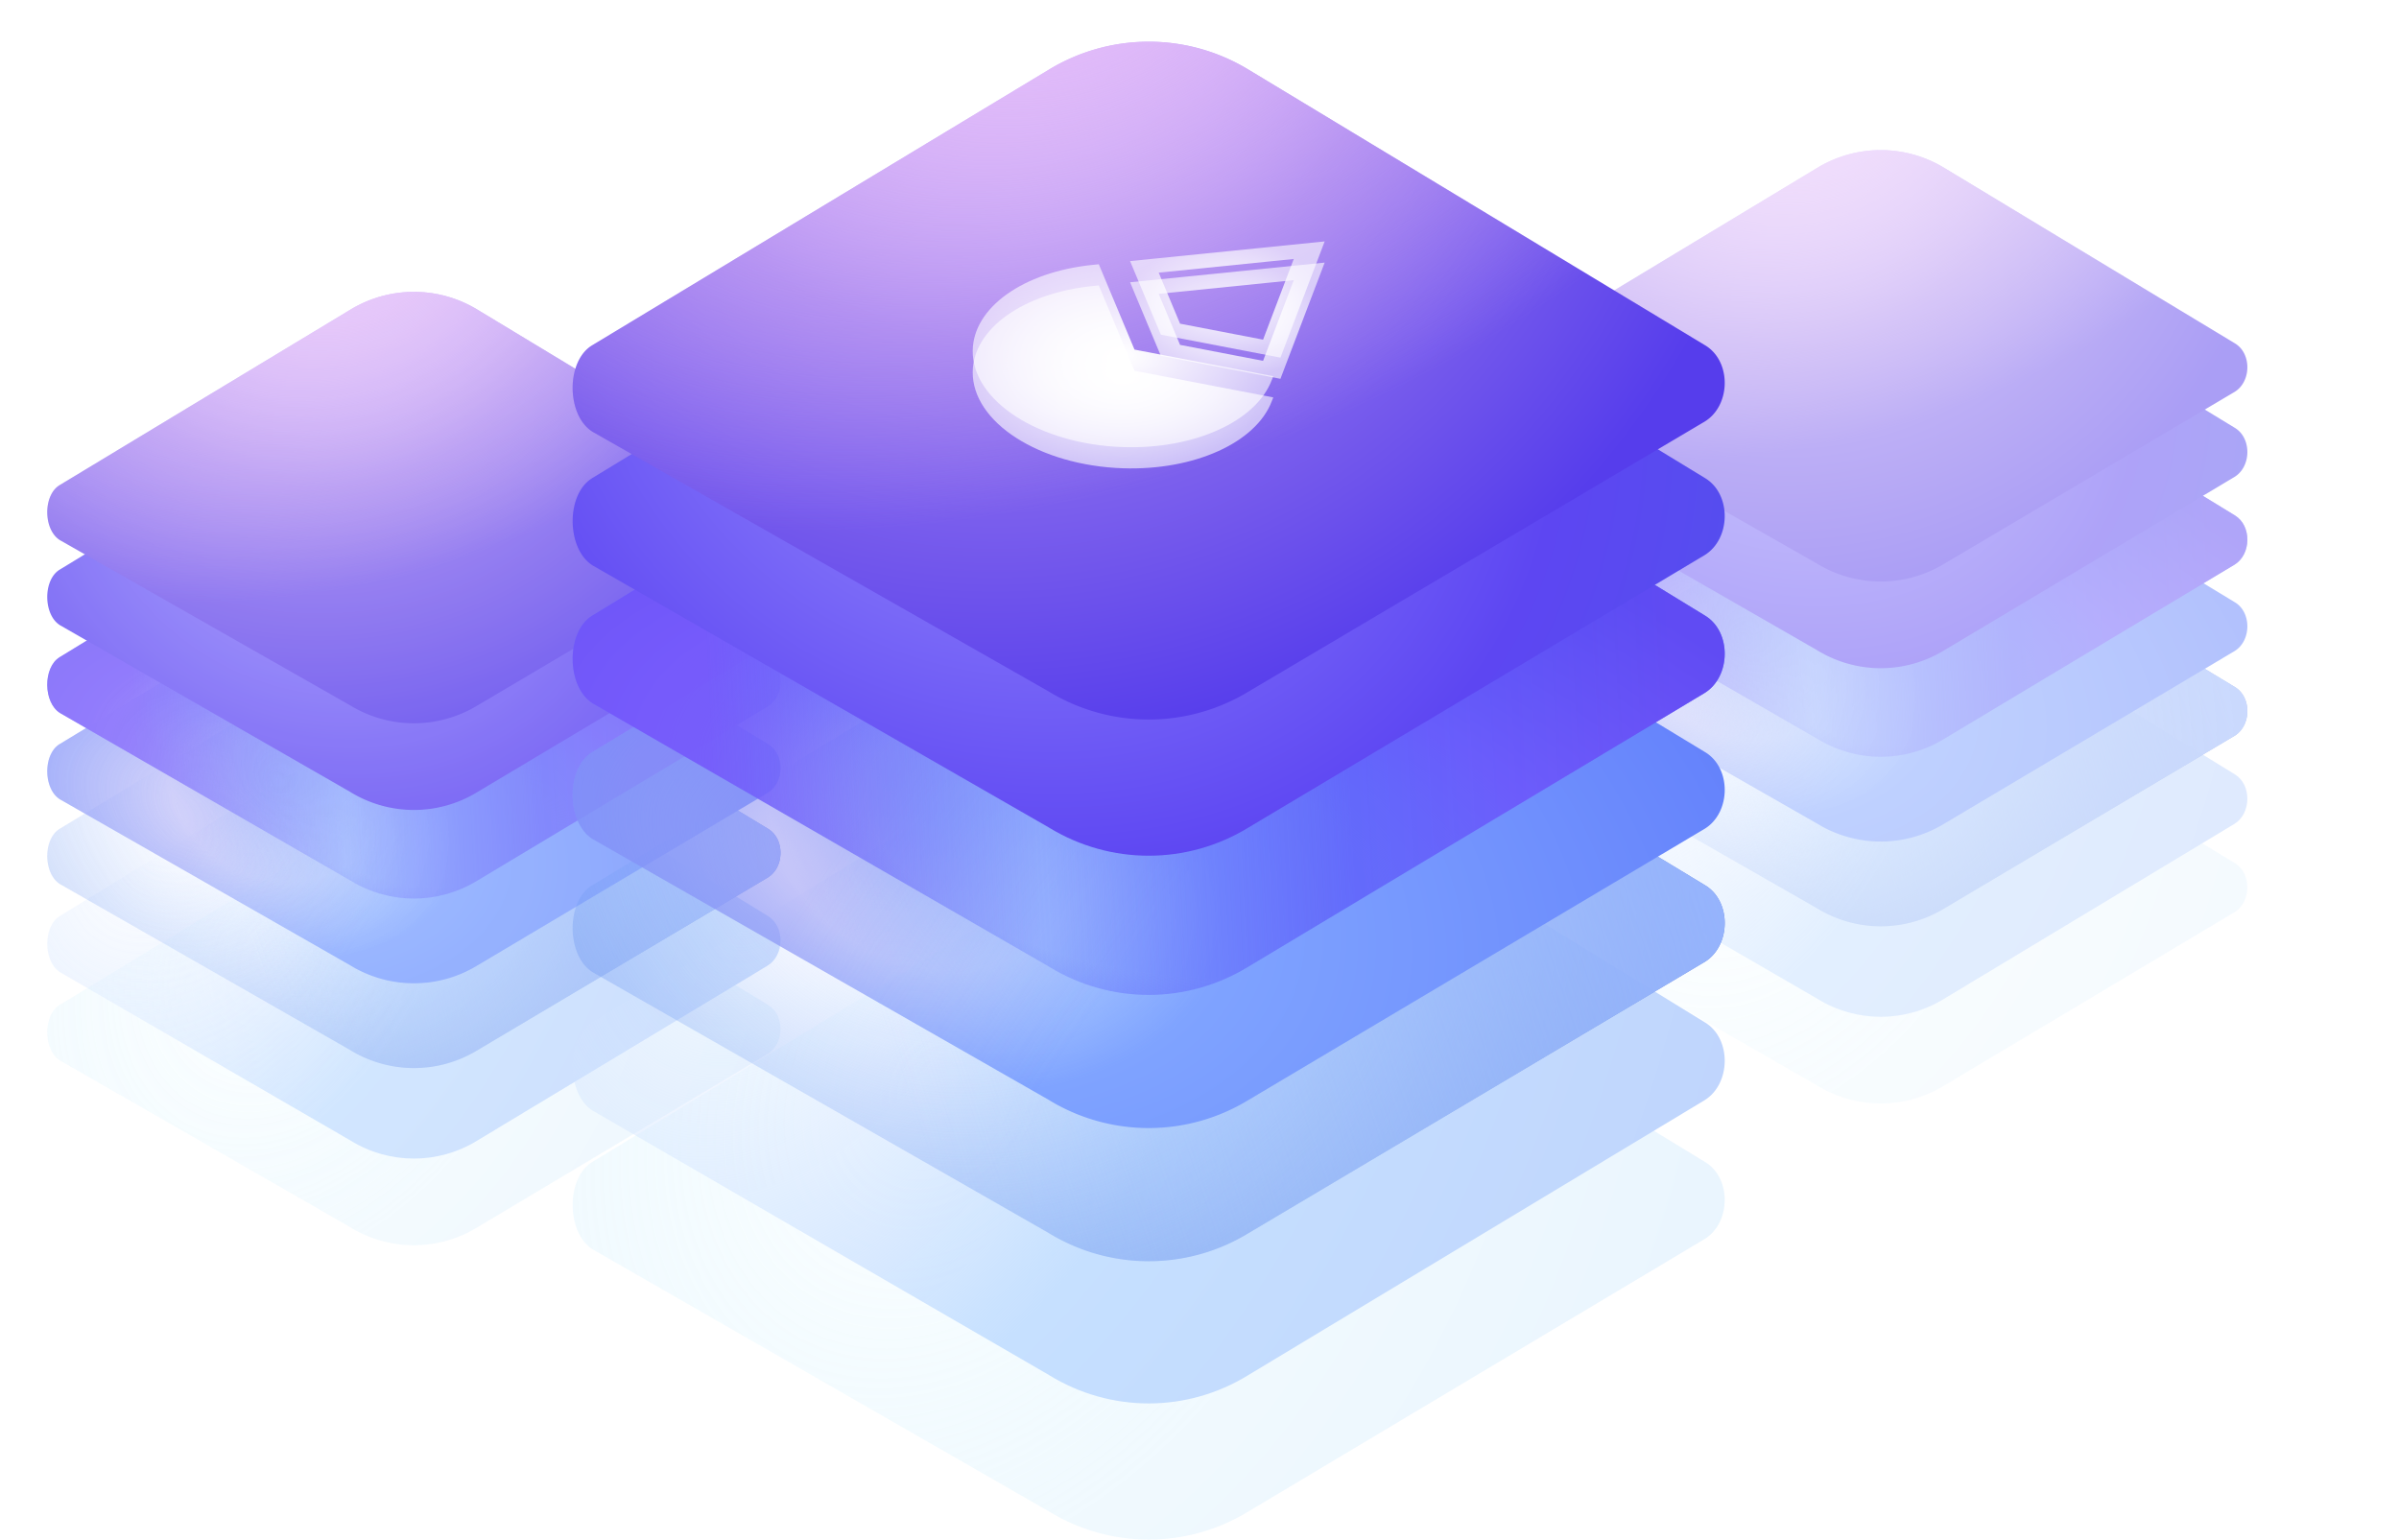 <svg xmlns="http://www.w3.org/2000/svg" width="863" height="554" fill="none" opt="1"><g filter="url(#a)" opacity=".8"><path fill="url(#b)" d="M126.132 441.591 21.63 381.563c-6.06-3.693-6.228-16.324-.17-20.016l104.672-63.75a43.67 43.67 0 0 1 45.52 0l104.671 63.758c6.059 3.693 5.89 13.942-.169 17.635L171.652 441.6a43.67 43.67 0 0 1-45.52 0z" opacity=".2"/><path fill="url(#c)" d="m126.132 410.353-104.503-60.56c-6.058-3.725-6.228-16.468-.169-20.193l104.672-64.313c14.001-8.609 31.51-8.609 45.52 0l104.671 64.322c6.059 3.725 5.89 14.065-.169 17.79l-104.502 62.963c-14.002 8.608-31.51 8.608-45.52 0z"/><path fill="url(#d)" d="M126.132 377.87 21.629 318.107c-6.058-3.676-6.228-16.251-.169-19.927l104.672-63.467a43.83 43.83 0 0 1 45.52 0l104.671 63.476c6.059 3.676 5.89 13.88-.169 17.556l-104.502 62.134a43.84 43.84 0 0 1-45.52 0z"/><path fill="url(#e)" d="M126.132 377.87 21.629 318.107c-6.058-3.676-6.228-16.251-.169-19.927l104.672-63.467a43.83 43.83 0 0 1 45.52 0l104.671 63.476c6.059 3.676 5.89 13.88-.169 17.556l-104.502 62.134a43.84 43.84 0 0 1-45.52 0z"/><path fill="url(#f)" d="M126.132 347.381 21.63 287.618c-6.06-3.676-6.228-16.251-.17-19.927l104.672-63.467a43.83 43.83 0 0 1 45.52 0l104.671 63.475c6.059 3.677 5.89 13.88-.169 17.557L171.652 347.39a43.84 43.84 0 0 1-45.52 0z"/><path fill="url(#g)" fill-opacity=".3" d="M126.132 347.381 21.63 287.618c-6.06-3.676-6.228-16.251-.17-19.927l104.672-63.467a43.83 43.83 0 0 1 45.52 0l104.671 63.475c6.059 3.677 5.89 13.88-.169 17.557L171.652 347.39a43.84 43.84 0 0 1-45.52 0z"/><path fill="url(#h)" d="M126.132 316.836 21.63 256.541c-6.06-3.709-6.228-16.395-.17-20.104l104.672-64.031c14.001-8.571 31.51-8.571 45.52 0l104.671 64.04c6.059 3.709 5.89 14.003-.169 17.712l-104.502 62.686c-14.002 8.571-31.51 8.571-45.52 0z"/><path fill="url(#i)" fill-opacity=".6" d="M126.132 316.836 21.63 256.541c-6.06-3.709-6.228-16.395-.17-20.104l104.672-64.031c14.001-8.571 31.51-8.571 45.52 0l104.671 64.04c6.059 3.709 5.89 14.003-.169 17.712l-104.502 62.686c-14.002 8.571-31.51 8.571-45.52 0z"/><path fill="url(#j)" d="M126.132 284.989 21.629 224.96c-6.058-3.692-6.228-16.323-.169-20.015l104.672-63.75a43.67 43.67 0 0 1 45.52 0l104.671 63.758c6.059 3.693 5.89 13.942-.169 17.635l-104.502 62.41a43.67 43.67 0 0 1-45.52 0z"/><path fill="url(#k)" d="M126.132 253.864 21.629 194.367c-6.058-3.66-6.228-16.179-.169-19.839l104.672-63.185a44 44 0 0 1 45.52 0l104.671 63.194c6.059 3.66 5.89 13.818-.169 17.478l-104.502 61.858a44.01 44.01 0 0 1-45.52 0z"/><path fill="url(#l)" d="M126.132 253.864 21.629 194.367c-6.058-3.66-6.228-16.179-.169-19.839l104.672-63.185a44 44 0 0 1 45.52 0l104.671 63.194c6.059 3.66 5.89 13.818-.169 17.478l-104.502 61.858a44.01 44.01 0 0 1-45.52 0z"/></g><g filter="url(#m)" opacity=".5"><path fill="url(#n)" d="m653.801 390.592-104.502-60.029c-6.058-3.693-6.227-16.323-.169-20.016l104.671-63.749a43.67 43.67 0 0 1 45.521 0l104.671 63.758c6.059 3.692 5.89 13.941-.169 17.634L699.322 390.6a43.67 43.67 0 0 1-45.521 0z" opacity=".2"/><path fill="url(#o)" d="m653.801 359.353-104.502-60.56c-6.058-3.725-6.228-16.467-.169-20.193l104.671-64.313c14.002-8.609 31.511-8.609 45.521 0l104.671 64.322c6.059 3.725 5.89 14.065-.169 17.79l-104.502 62.963c-14.002 8.608-31.51 8.608-45.521 0z"/><path fill="url(#p)" d="m653.801 326.871-104.502-59.764c-6.058-3.676-6.228-16.25-.169-19.927l104.671-63.467a43.84 43.84 0 0 1 45.521 0l104.671 63.476c6.059 3.676 5.89 13.88-.169 17.556l-104.502 62.134a43.84 43.84 0 0 1-45.521 0z"/><path fill="url(#q)" d="m653.801 326.871-104.502-59.764c-6.058-3.676-6.228-16.25-.169-19.927l104.671-63.467a43.84 43.84 0 0 1 45.521 0l104.671 63.476c6.059 3.676 5.89 13.88-.169 17.556l-104.502 62.134a43.84 43.84 0 0 1-45.521 0z"/><path fill="url(#r)" d="m653.801 296.381-104.502-59.763c-6.058-3.676-6.227-16.251-.169-19.927l104.671-63.467a43.84 43.84 0 0 1 45.521 0L803.993 216.7c6.059 3.676 5.89 13.88-.169 17.556L699.322 296.39a43.84 43.84 0 0 1-45.521 0z"/><path fill="url(#s)" fill-opacity=".3" d="m653.801 296.381-104.502-59.763c-6.058-3.676-6.227-16.251-.169-19.927l104.671-63.467a43.84 43.84 0 0 1 45.521 0L803.993 216.7c6.059 3.676 5.89 13.88-.169 17.556L699.322 296.39a43.84 43.84 0 0 1-45.521 0z"/><path fill="url(#t)" d="m653.801 265.836-104.502-60.294c-6.058-3.709-6.227-16.396-.169-20.105l104.671-64.031c14.002-8.571 31.511-8.571 45.521 0l104.671 64.04c6.059 3.709 5.89 14.003-.169 17.712l-104.502 62.687c-14.002 8.57-31.51 8.57-45.521 0z"/><path fill="url(#u)" fill-opacity=".6" d="m653.801 265.836-104.502-60.294c-6.058-3.709-6.227-16.396-.169-20.105l104.671-64.031c14.002-8.571 31.511-8.571 45.521 0l104.671 64.04c6.059 3.709 5.89 14.003-.169 17.712l-104.502 62.687c-14.002 8.57-31.51 8.57-45.521 0z"/><path fill="url(#v)" d="m653.801 233.99-104.502-60.029c-6.058-3.693-6.228-16.323-.169-20.016l104.671-63.75a43.67 43.67 0 0 1 45.521 0l104.671 63.759c6.059 3.692 5.89 13.941-.169 17.634l-104.502 62.41a43.67 43.67 0 0 1-45.521 0z"/><path fill="url(#w)" d="m653.801 202.865-104.502-59.498c-6.058-3.66-6.228-16.179-.169-19.839l104.671-63.185a44.01 44.01 0 0 1 45.521 0l104.671 63.194c6.059 3.66 5.89 13.818-.169 17.478l-104.502 61.858a44 44 0 0 1-45.521 0z"/><path fill="url(#x)" d="m653.801 202.865-104.502-59.498c-6.058-3.66-6.228-16.179-.169-19.839l104.671-63.185a44.01 44.01 0 0 1 45.521 0l104.671 63.194c6.059 3.66 5.89 13.818-.169 17.478l-104.502 61.858a44 44 0 0 1-45.521 0z"/></g><path fill="url(#y)" d="m377.462 543.835-164.188-94.314c-9.519-5.802-9.785-25.646-.266-31.448l164.454-100.159c21.999-13.407 49.507-13.407 71.519 0l164.454 100.173c9.519 5.801 9.253 21.904-.266 27.706l-164.188 98.056c-21.999 13.406-49.507 13.406-71.519 0z" opacity=".2"/><path fill="url(#z)" d="m377.462 494.755-164.189-95.149c-9.519-5.853-9.784-25.873-.265-31.726l164.454-101.046c21.999-13.525 49.507-13.525 71.519 0l164.454 101.06c9.519 5.853 9.253 22.098-.266 27.951l-164.188 98.923c-21.999 13.526-49.507 13.526-71.519 0z"/><path fill="url(#A)" d="m377.462 443.72-164.189-93.897c-9.519-5.776-9.784-25.533-.265-31.308l164.454-99.717a68.88 68.88 0 0 1 71.519 0l164.454 99.73c9.519 5.776 9.253 21.808-.266 27.584l-164.188 97.621a68.87 68.87 0 0 1-71.519 0z"/><path fill="url(#B)" d="m377.462 443.72-164.189-93.897c-9.519-5.776-9.784-25.533-.265-31.308l164.454-99.717a68.88 68.88 0 0 1 71.519 0l164.454 99.73c9.519 5.776 9.253 21.808-.266 27.584l-164.188 97.621a68.87 68.87 0 0 1-71.519 0z"/><path fill="url(#C)" d="M377.462 395.817 213.274 301.92c-9.519-5.776-9.785-25.532-.266-31.308l164.454-99.717a68.88 68.88 0 0 1 71.519 0l164.454 99.73c9.519 5.776 9.253 21.808-.266 27.584L448.981 395.83a68.87 68.87 0 0 1-71.519 0z"/><path fill="url(#D)" fill-opacity=".3" d="M377.462 395.817 213.274 301.92c-9.519-5.776-9.785-25.532-.266-31.308l164.454-99.717a68.88 68.88 0 0 1 71.519 0l164.454 99.73c9.519 5.776 9.253 21.808-.266 27.584L448.981 395.83a68.87 68.87 0 0 1-71.519 0z"/><path fill="url(#E)" d="m377.462 347.826-164.188-94.732c-9.519-5.827-9.785-25.759-.266-31.586l164.454-100.603c21.999-13.466 49.507-13.466 71.519 0l164.454 100.616c9.519 5.827 9.253 22.002-.266 27.829l-164.188 98.489c-21.999 13.466-49.507 13.466-71.519 0z"/><path fill="url(#F)" fill-opacity=".6" d="m377.462 347.826-164.188-94.732c-9.519-5.827-9.785-25.759-.266-31.586l164.454-100.603c21.999-13.466 49.507-13.466 71.519 0l164.454 100.616c9.519 5.827 9.253 22.002-.266 27.829l-164.188 98.489c-21.999 13.466-49.507 13.466-71.519 0z"/><path fill="url(#G)" d="m377.462 297.79-164.189-94.314c-9.519-5.802-9.784-25.646-.265-31.448l164.454-100.16c21.999-13.406 49.507-13.406 71.519 0l164.454 100.174c9.519 5.801 9.253 21.905-.266 27.706l-164.188 98.056c-21.999 13.406-49.507 13.406-71.519 0z"/><path fill="url(#H)" d="m377.462 248.888-164.189-93.479c-9.519-5.751-9.784-25.419-.265-31.17l164.454-99.273a69.14 69.14 0 0 1 71.519 0l164.454 99.287c9.519 5.75 9.253 21.71-.266 27.461l-164.188 97.187a69.14 69.14 0 0 1-71.519 0z"/><path fill="url(#I)" d="m377.462 248.888-164.189-93.479c-9.519-5.751-9.784-25.419-.265-31.17l164.454-99.273a69.14 69.14 0 0 1 71.519 0l164.454 99.287c9.519 5.75 9.253 21.71-.266 27.461l-164.188 97.187a69.14 69.14 0 0 1-71.519 0z"/><g filter="url(#J)"><path fill="url(#K)" d="m460.609 136.3 15.916-41.825-70 7.081 11.069 26.466 43.032 8.262zm4.798-35.504-11.036 29.021-29.867-5.74-7.679-18.366z"/><path fill="url(#L)" d="m457.531 144.287.507-1.31-49.925-9.587-12.837-30.702-2.194.226c-25.004 2.538-42.95 15.359-43.163 30.832-.213 18.204 24.021 33.741 54.117 34.727 25.593.825 47.829-9.231 53.478-24.17z"/></g><path fill="url(#M)" d="m460.609 128.679 15.916-41.825-70 7.081 11.069 26.467 43.032 8.261zm4.798-35.503-11.036 29.02-29.867-5.739-7.679-18.367z"/><path fill="url(#N)" d="m457.531 136.666.507-1.309-49.925-9.588-12.837-30.702-2.194.227c-25.004 2.538-42.95 15.359-43.163 30.831-.213 18.205 24.021 33.742 54.117 34.728 25.593.824 47.829-9.232 53.478-24.171z"/><defs><radialGradient id="b" cx="0" cy="0" r="1" gradientTransform="matrix(233.905 125.623 -162.024 301.681 99.85 343.894)" gradientUnits="userSpaceOnUse"><stop stop-color="#7CDEFD" stop-opacity="0"/><stop offset=".356" stop-color="#B6E3FC"/><stop offset="1" stop-color="#70B5FD"/></radialGradient><radialGradient id="c" cx="0" cy="0" r="1" gradientTransform="matrix(276.868 137.174 -177.779 358.824 56.888 301.353)" gradientUnits="userSpaceOnUse"><stop stop-color="#D7E4FF" stop-opacity="0"/><stop offset=".356" stop-color="#C6E0FF"/><stop offset="1" stop-color="#BBCDFB"/></radialGradient><radialGradient id="d" cx="0" cy="0" r="1" gradientTransform="matrix(164.211 103.807 -93.788 148.361 99.85 280.606)" gradientUnits="userSpaceOnUse"><stop stop-color="#B0D5FF"/><stop offset=".204" stop-color="#81ACFF" stop-opacity="0"/><stop offset="1" stop-color="#4971D8"/></radialGradient><radialGradient id="f" cx="0" cy="0" r="1" gradientTransform="rotate(15.453 -1032.857 450.382)scale(234.094 141.765)" gradientUnits="userSpaceOnUse"><stop stop-color="#ADD1FF" stop-opacity=".1"/><stop offset=".365" stop-color="#7FA3FF"/><stop offset="1" stop-color="#627FFB"/></radialGradient><radialGradient id="h" cx="0" cy="0" r="1" gradientTransform="rotate(-75.595 257.038 53.227)scale(95.942 209.546)" gradientUnits="userSpaceOnUse"><stop offset=".283" stop-color="#7492FE" stop-opacity=".4"/><stop offset=".541" stop-color="#777CFF"/><stop offset="1" stop-color="#4055EB"/></radialGradient><radialGradient id="j" cx="0" cy="0" r="1" gradientTransform="rotate(32.261 -243.133 280.632)scale(261.93 225.513)" gradientUnits="userSpaceOnUse"><stop offset=".178" stop-color="#8779FA"/><stop offset=".516" stop-color="#5D46F2"/><stop offset=".972" stop-color="#485AE9"/><stop offset="1" stop-color="#7989FC"/></radialGradient><radialGradient id="k" cx="0" cy="0" r="1" gradientTransform="matrix(99.927 151.8 -152.135 100.148 114.807 85.269)" gradientUnits="userSpaceOnUse"><stop offset="0" stop-color="#ECD4FF"/><stop offset=".49" stop-color="#9476ED"/><stop offset="1" stop-color="#563DEC"/></radialGradient><radialGradient id="l" cx="0" cy="0" r="1" gradientTransform="matrix(38.825 109.156 -185.506 65.982 133.584 89.406)" gradientUnits="userSpaceOnUse"><stop stop-color="#E3BBF9"/><stop offset="1" stop-color="#E3BBF9" stop-opacity="0"/></radialGradient><radialGradient id="n" cx="0" cy="0" r="1" gradientTransform="matrix(233.905 125.623 -162.024 301.681 627.52 292.895)" gradientUnits="userSpaceOnUse"><stop stop-color="#7CDEFD" stop-opacity="0"/><stop offset=".356" stop-color="#B6E3FC"/><stop offset="1" stop-color="#70B5FD"/></radialGradient><radialGradient id="o" cx="0" cy="0" r="1" gradientTransform="matrix(276.868 137.174 -177.779 358.824 584.558 250.353)" gradientUnits="userSpaceOnUse"><stop stop-color="#D7E4FF" stop-opacity="0"/><stop offset=".356" stop-color="#C6E0FF"/><stop offset="1" stop-color="#BBCDFB"/></radialGradient><radialGradient id="p" cx="0" cy="0" r="1" gradientTransform="matrix(164.211 103.807 -93.788 148.361 627.52 229.606)" gradientUnits="userSpaceOnUse"><stop stop-color="#B0D5FF"/><stop offset=".204" stop-color="#81ACFF" stop-opacity="0"/><stop offset="1" stop-color="#4971D8"/></radialGradient><radialGradient id="r" cx="0" cy="0" r="1" gradientTransform="rotate(15.453 -581.077 2369.447)scale(234.094 141.765)" gradientUnits="userSpaceOnUse"><stop stop-color="#ADD1FF" stop-opacity=".1"/><stop offset=".365" stop-color="#7FA3FF"/><stop offset="1" stop-color="#627FFB"/></radialGradient><radialGradient id="t" cx="0" cy="0" r="1" gradientTransform="rotate(-75.595 487.995 -312.437)scale(95.942 209.546)" gradientUnits="userSpaceOnUse"><stop offset=".283" stop-color="#7492FE" stop-opacity=".4"/><stop offset=".541" stop-color="#777CFF"/><stop offset="1" stop-color="#4055EB"/></radialGradient><radialGradient id="v" cx="0" cy="0" r="1" gradientTransform="rotate(32.261 108.872 1167.376)scale(261.93 225.513)" gradientUnits="userSpaceOnUse"><stop offset=".178" stop-color="#8779FA"/><stop offset=".516" stop-color="#5D46F2"/><stop offset=".972" stop-color="#485AE9"/><stop offset="1" stop-color="#7989FC"/></radialGradient><radialGradient id="w" cx="0" cy="0" r="1" gradientTransform="matrix(99.927 151.8 -152.135 100.148 642.477 34.27)" gradientUnits="userSpaceOnUse"><stop offset="0" stop-color="#ECD4FF"/><stop offset=".49" stop-color="#9476ED"/><stop offset="1" stop-color="#563DEC"/></radialGradient><radialGradient id="x" cx="0" cy="0" r="1" gradientTransform="matrix(38.825 109.156 -185.506 65.982 661.253 38.406)" gradientUnits="userSpaceOnUse"><stop stop-color="#E3BBF9"/><stop offset="1" stop-color="#E3BBF9" stop-opacity="0"/></radialGradient><radialGradient id="y" cx="0" cy="0" r="1" gradientTransform="matrix(367.5 197.373 -254.564 473.986 336.17 390.339)" gradientUnits="userSpaceOnUse"><stop stop-color="#7CDEFD" stop-opacity="0"/><stop offset=".356" stop-color="#B6E3FC"/><stop offset="1" stop-color="#70B5FD"/></radialGradient><radialGradient id="z" cx="0" cy="0" r="1" gradientTransform="rotate(26.356 -556.48 735.479)scale(485.463 629.166)" gradientUnits="userSpaceOnUse"><stop stop-color="#D7E4FF" stop-opacity="0"/><stop offset=".356" stop-color="#C6E0FF"/><stop offset="1" stop-color="#BBCDFB"/></radialGradient><radialGradient id="A" cx="0" cy="0" r="1" gradientTransform="rotate(32.299 -334.208 725.905)scale(305.229 275.768)" gradientUnits="userSpaceOnUse"><stop stop-color="#B0D5FF"/><stop offset=".204" stop-color="#81ACFF" stop-opacity="0"/><stop offset="1" stop-color="#4971D8"/></radialGradient><radialGradient id="C" cx="0" cy="0" r="1" gradientTransform="rotate(15.453 -980.455 1293.351)scale(367.797 222.734)" gradientUnits="userSpaceOnUse"><stop stop-color="#ADD1FF" stop-opacity=".1"/><stop offset=".365" stop-color="#7FA3FF"/><stop offset="1" stop-color="#627FFB"/></radialGradient><radialGradient id="E" cx="0" cy="0" r="1" gradientTransform="rotate(-75.595 396.81 -106.938)scale(150.739 329.227)" gradientUnits="userSpaceOnUse"><stop offset=".283" stop-color="#7492FE" stop-opacity=".4"/><stop offset=".541" stop-color="#777CFF"/><stop offset="1" stop-color="#4055EB"/></radialGradient><radialGradient id="G" cx="0" cy="0" r="1" gradientTransform="rotate(32.261 -33.08 675.89)scale(411.531 354.314)" gradientUnits="userSpaceOnUse"><stop offset=".178" stop-color="#8779FA"/><stop offset=".516" stop-color="#5D46F2"/><stop offset=".972" stop-color="#485AE9"/><stop offset="1" stop-color="#7989FC"/></radialGradient><radialGradient id="H" cx="0" cy="0" r="1" gradientTransform="rotate(56.644 194.679 325.684)scale(285.537 286.167)" gradientUnits="userSpaceOnUse"><stop offset="0" stop-color="#ECD4FF"/><stop offset=".49" stop-color="#9476ED"/><stop offset="1" stop-color="#563DEC"/></radialGradient><radialGradient id="I" cx="0" cy="0" r="1" gradientTransform="matrix(61 171.5 -291.458 103.667 389.17 -9.5)" gradientUnits="userSpaceOnUse"><stop stop-color="#E3BBF9"/><stop offset="1" stop-color="#E3BBF9" stop-opacity="0"/></radialGradient><radialGradient id="K" cx="0" cy="0" r="1" gradientTransform="matrix(0 20.913 -35 0 441.525 115.387)" gradientUnits="userSpaceOnUse"><stop stop-color="#fff"/><stop offset="1" stop-color="#fff" stop-opacity=".6"/></radialGradient><radialGradient id="L" cx="0" cy="0" r="1" gradientTransform="matrix(0 32.916 -54.06 0 403.978 135.604)" gradientUnits="userSpaceOnUse"><stop stop-color="#fff"/><stop offset="1" stop-color="#fff" stop-opacity=".6"/></radialGradient><radialGradient id="M" cx="0" cy="0" r="1" gradientTransform="matrix(0 20.913 -35 0 441.525 107.767)" gradientUnits="userSpaceOnUse"><stop stop-color="#fff"/><stop offset="1" stop-color="#fff" stop-opacity=".6"/></radialGradient><radialGradient id="N" cx="0" cy="0" r="1" gradientTransform="matrix(0 32.916 -54.06 0 403.978 127.984)" gradientUnits="userSpaceOnUse"><stop stop-color="#fff"/><stop offset="1" stop-color="#fff" stop-opacity=".6"/></radialGradient><linearGradient id="e" x1="96.031" x2="292.703" y1="355.454" y2="288.942" gradientUnits="userSpaceOnUse"><stop stop-color="#C1DEFF" stop-opacity="0"/><stop offset="1" stop-color="#98B5FF"/></linearGradient><linearGradient id="g" x1="50.205" x2="280.928" y1="229.749" y2="388.869" gradientUnits="userSpaceOnUse"><stop offset=".204" stop-color="#6A4BE6" stop-opacity=".837"/><stop offset=".45" stop-color="#6A4BE6" stop-opacity="0"/><stop offset=".819" stop-color="#6A4BE6" stop-opacity="0"/><stop offset="1" stop-color="#6A4BE6"/></linearGradient><linearGradient id="i" x1="17" x2="326.436" y1="251.181" y2="236.114" gradientUnits="userSpaceOnUse"><stop offset=".1" stop-color="#7445F8"/><stop offset=".34" stop-color="#5345F8" stop-opacity="0"/><stop offset=".57" stop-color="#5345F8" stop-opacity=".9"/><stop offset=".81" stop-color="#7445F8"/></linearGradient><linearGradient id="q" x1="623.701" x2="820.373" y1="304.454" y2="237.942" gradientUnits="userSpaceOnUse"><stop stop-color="#C1DEFF" stop-opacity="0"/><stop offset="1" stop-color="#98B5FF"/></linearGradient><linearGradient id="s" x1="577.875" x2="808.598" y1="178.75" y2="337.869" gradientUnits="userSpaceOnUse"><stop offset=".204" stop-color="#6A4BE6" stop-opacity=".837"/><stop offset=".45" stop-color="#6A4BE6" stop-opacity="0"/><stop offset=".819" stop-color="#6A4BE6" stop-opacity="0"/><stop offset="1" stop-color="#6A4BE6"/></linearGradient><linearGradient id="u" x1="544.67" x2="854.106" y1="200.181" y2="185.114" gradientUnits="userSpaceOnUse"><stop offset=".1" stop-color="#7445F8"/><stop offset=".34" stop-color="#5345F8" stop-opacity="0"/><stop offset=".57" stop-color="#5345F8" stop-opacity=".9"/><stop offset=".81" stop-color="#7445F8"/></linearGradient><linearGradient id="B" x1="330.17" x2="639.17" y1="408.5" y2="304" gradientUnits="userSpaceOnUse"><stop stop-color="#C1DEFF" stop-opacity="0"/><stop offset="1" stop-color="#98B5FF"/></linearGradient><linearGradient id="D" x1="258.17" x2="620.67" y1="211" y2="461" gradientUnits="userSpaceOnUse"><stop offset=".204" stop-color="#6A4BE6" stop-opacity=".837"/><stop offset=".45" stop-color="#6A4BE6" stop-opacity="0"/><stop offset=".819" stop-color="#6A4BE6" stop-opacity="0"/><stop offset="1" stop-color="#6A4BE6"/></linearGradient><linearGradient id="F" x1="206" x2="692.17" y1="244.672" y2="221" gradientUnits="userSpaceOnUse"><stop offset=".1" stop-color="#7445F8"/><stop offset=".34" stop-color="#5345F8" stop-opacity="0"/><stop offset=".57" stop-color="#5345F8" stop-opacity=".9"/><stop offset=".81" stop-color="#7445F8"/></linearGradient><filter id="a" width="297.783" height="377" x="0" y="88" color-interpolation-filters="sRGB" filterUnits="userSpaceOnUse"><feFlood flood-opacity="0" result="BackgroundImageFix"/><feBlend in="SourceGraphic" in2="BackgroundImageFix" result="shape"/><feGaussianBlur result="effect1_foregroundBlur_11562_340467" stdDeviation="8.5"/></filter><filter id="m" width="371.783" height="451" x="490.67" y="0" color-interpolation-filters="sRGB" filterUnits="userSpaceOnUse"><feFlood flood-opacity="0" result="BackgroundImageFix"/><feBlend in="SourceGraphic" in2="BackgroundImageFix" result="shape"/><feGaussianBlur result="effect1_foregroundBlur_11562_340467" stdDeviation="27"/></filter><filter id="J" width="234.607" height="182.046" x="295.918" y="40.475" color-interpolation-filters="sRGB" filterUnits="userSpaceOnUse"><feFlood flood-opacity="0" result="BackgroundImageFix"/><feBlend in="SourceGraphic" in2="BackgroundImageFix" result="shape"/><feGaussianBlur result="effect1_foregroundBlur_11562_340467" stdDeviation="27"/></filter></defs></svg>